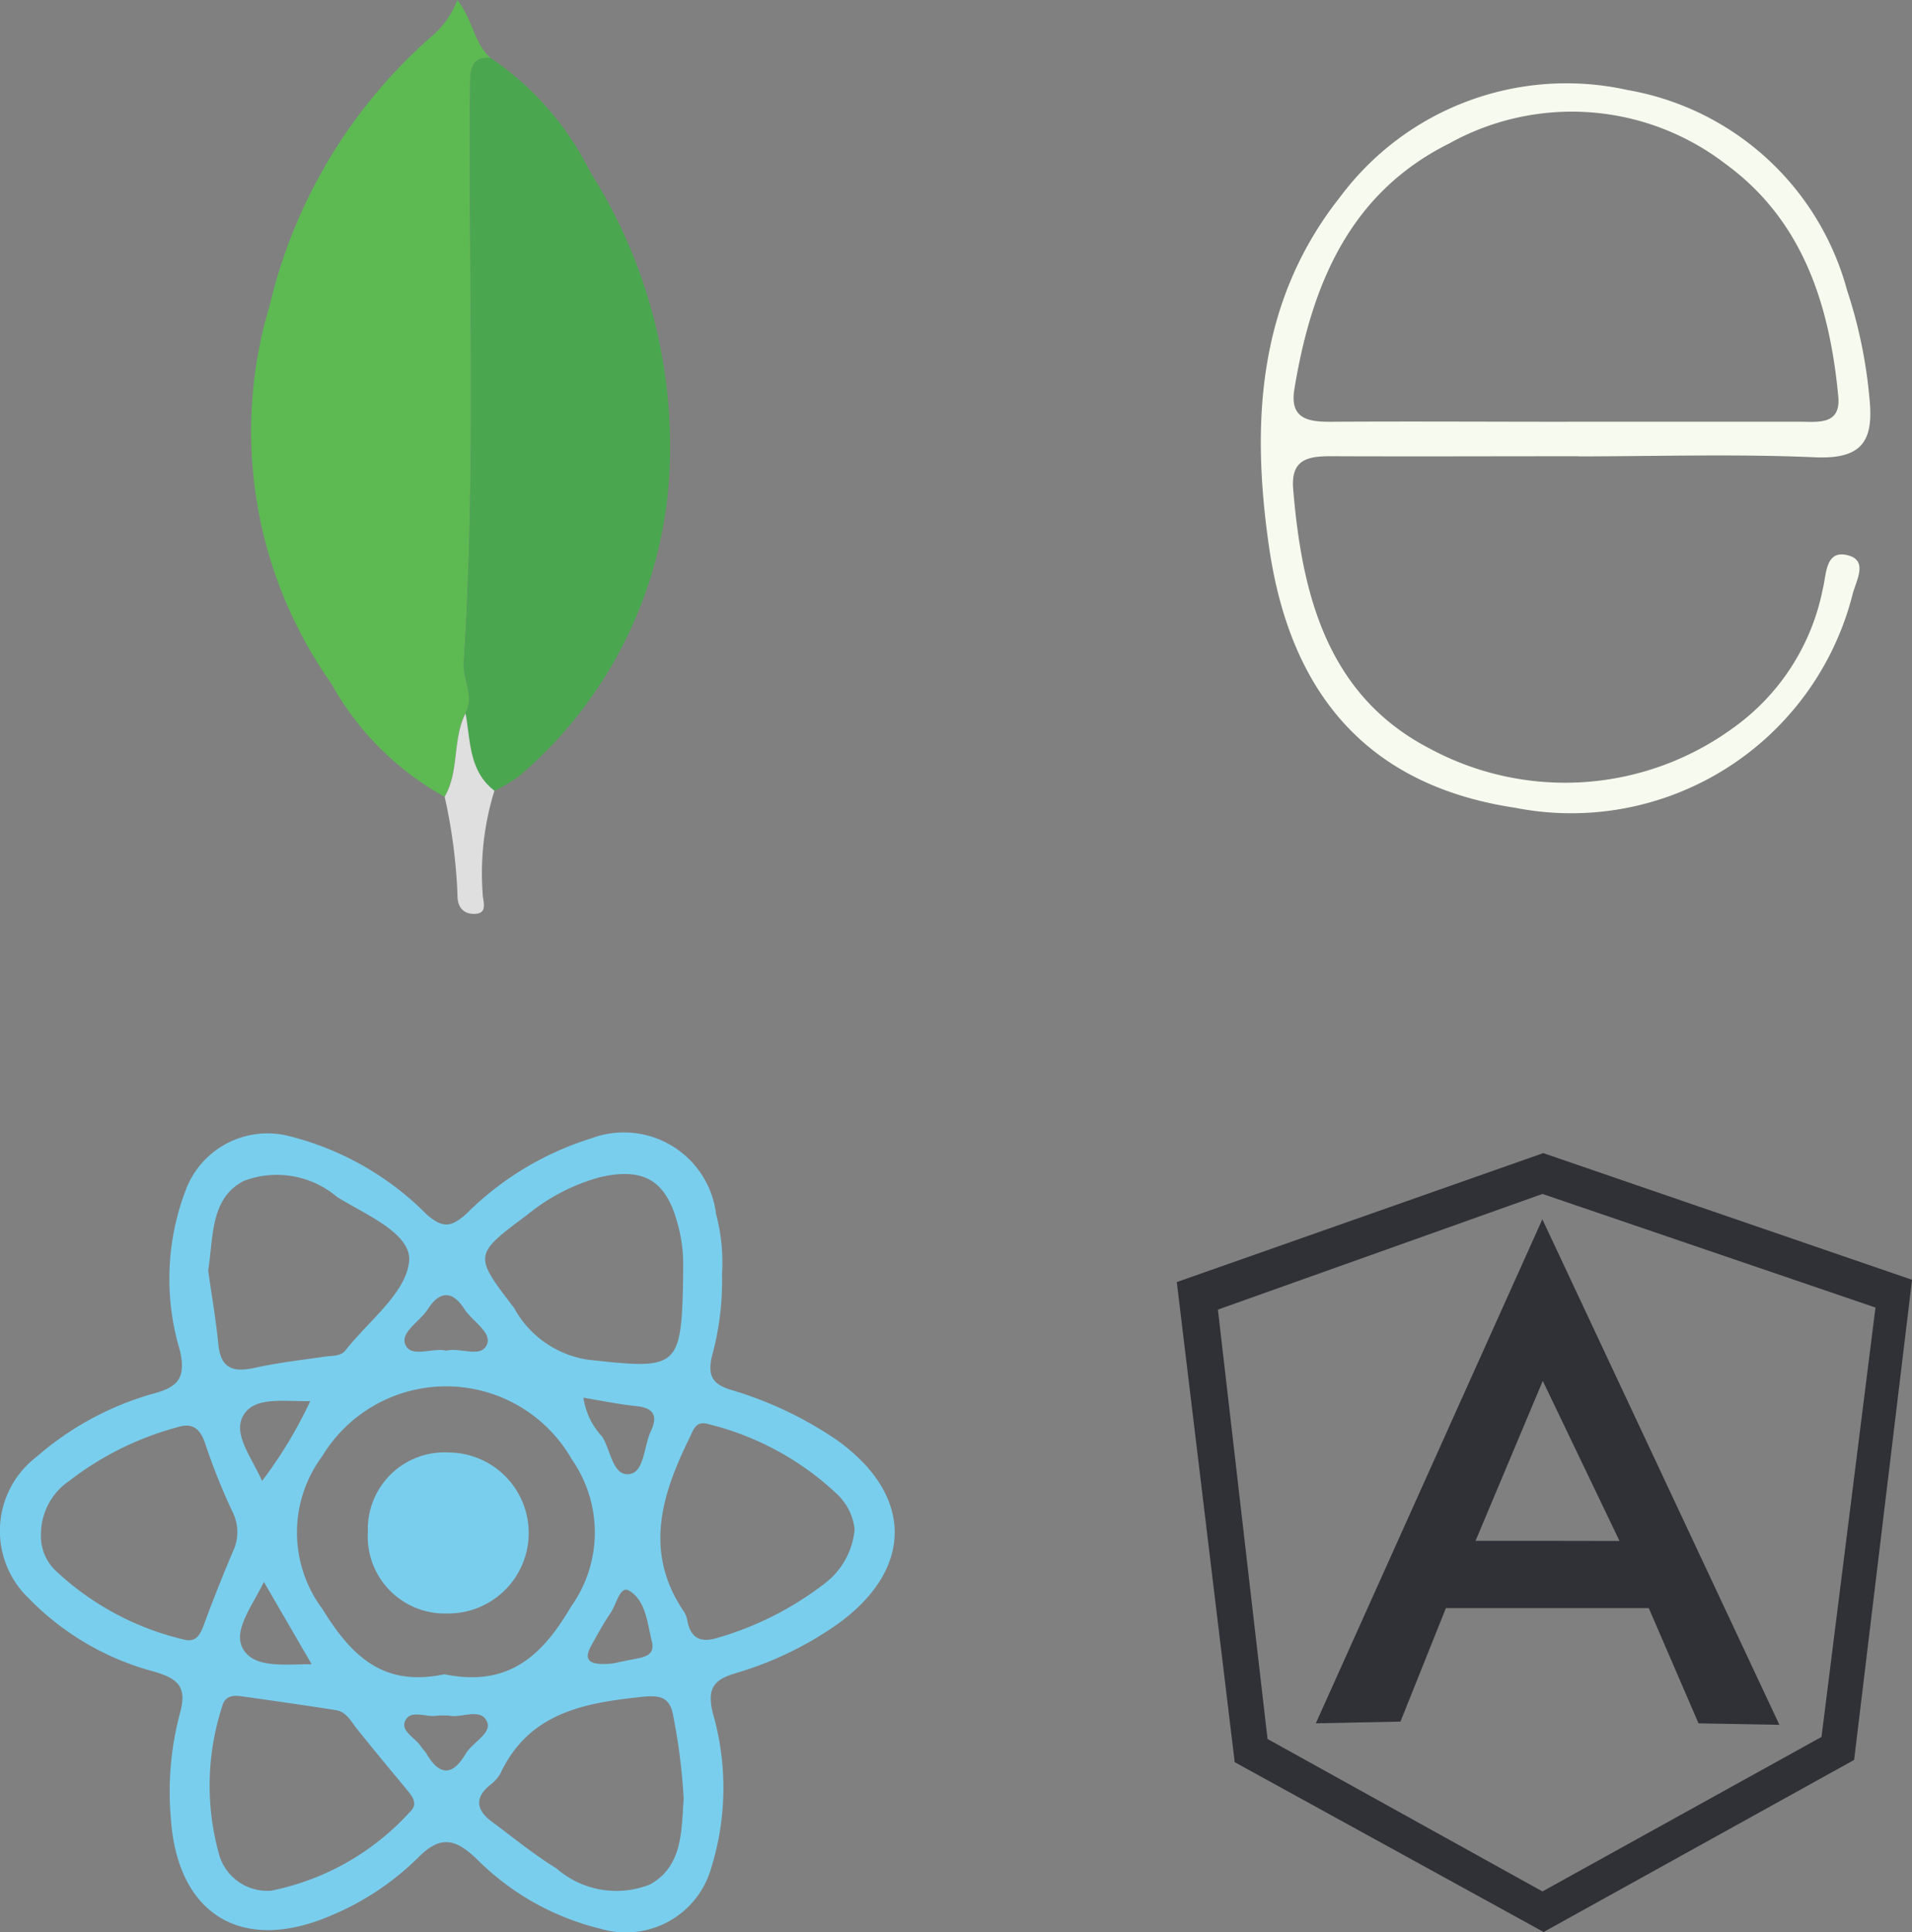 <svg xmlns="http://www.w3.org/2000/svg" width="45.493" height="45.966" viewBox="0 0 45.493 45.966">
  <rect x="0" y="0" width="45.493" height="45.966" fill="#808080" stroke="none"/>
  <g id="mean" transform="translate(-374 231)">
    <g id="Group_6592" data-name="Group 6592" transform="translate(399.436 -226.287)">
      <path id="Fill-9" d="M69.807,22.409v.006c1.839,0,3.679,0,5.519,0,.429,0,.985.088.92-.6-.205-2.174-.838-4.19-2.687-5.537a6,6,0,0,0-6.573-.482c-2.374,1.182-3.276,3.376-3.681,5.842-.115.7.313.781.863.778,1.88-.012,3.759,0,5.639,0m.243.819c-1.961,0-3.923.008-5.885,0-.55,0-.946.083-.889.778.208,2.529.819,4.922,3.255,6.181a6.785,6.785,0,0,0,7.176-.467,5.33,5.33,0,0,0,2.171-3.336c.09-.344.055-.967.631-.788.453.141.143.623.07.947a6.906,6.906,0,0,1-8.025,5.049c-3.319-.5-5.318-2.508-5.852-6.205-.425-2.94-.283-5.839,1.7-8.339a6.713,6.713,0,0,1,6.827-2.533,6.574,6.574,0,0,1,5.225,4.761,11.437,11.437,0,0,1,.534,2.578c.107,1.022-.184,1.449-1.295,1.4-1.876-.083-3.761-.023-5.642-.022" transform="translate(-57.943 -17.094)" fill="#f7fbef"/>
    </g>
    <g id="Group_6591" data-name="Group 6591" transform="translate(380 -231)">
      <path id="Fill-17" d="M19.885,22.448a6.891,6.891,0,0,1-2.7-2.7,10.386,10.386,0,0,1-1.465-8.978,12.269,12.269,0,0,1,3.8-6.364,2.2,2.2,0,0,0,.67-.913c.374.487.4,1.045.789,1.379-.426-.029-.485.222-.488.576-.047,4.607.145,9.216-.153,13.82-.026.4.267.786.041,1.189-.315.626-.14,1.374-.5,1.991" transform="translate(-15.306 -3.492)" fill="#5dba52"/>
      <path id="Fill-19" d="M25.607,21.887c.226-.4-.067-.788-.041-1.189.3-4.6.106-9.213.153-13.82,0-.355.062-.606.488-.576a7.036,7.036,0,0,1,2.366,2.708,12.187,12.187,0,0,1,1.89,7.1,10.192,10.192,0,0,1-3.581,7.279,3.688,3.688,0,0,1-.586.348c-.614-.474-.566-1.194-.689-1.849" transform="translate(-20.532 -4.922)" fill="#4aa750"/>
      <path id="Fill-21" d="M25.136,38.074c.124.655.075,1.375.689,1.848a6.634,6.634,0,0,0-.278,2.472c.006.169.134.459-.208.458-.265,0-.4-.175-.393-.455a12.891,12.891,0,0,0-.305-2.332c.355-.616.18-1.365.5-1.991" transform="translate(-20.061 -21.109)" fill="#dfdfdf"/>
    </g>
    <g id="Group_6589" data-name="Group 6589" transform="translate(374 -204.018)">
      <path id="Fill-23" d="M126.038,19.934a1.84,1.84,0,0,0-.283,0c-.258.049-.623-.162-.755.129-.108.239.245.4.375.6.041.064.1.115.137.18.309.53.623.522.929,0,.162-.276.638-.492.506-.773-.158-.337-.637-.062-.91-.14m-.052-8.68c.328-.086.825.189.964-.149.119-.29-.355-.554-.542-.847-.281-.441-.591-.424-.863.006-.185.293-.666.552-.537.848.14.322.638.064.977.142m-4.386,3.1a10.653,10.653,0,0,0,1.147-1.9c-.619.013-1.3-.112-1.576.312-.291.443.158.986.428,1.586m8.34,4.346c.031-.006.278-.061.527-.108s.487-.1.408-.416c-.109-.438-.14-.975-.543-1.211-.216-.126-.3.327-.435.524-.17.252-.318.52-.465.787-.174.316-.1.483.508.423m-7.159.018-1.137-1.959c-.3.611-.738,1.159-.5,1.588.263.468.965.371,1.634.37m6.468-6.341a1.726,1.726,0,0,0,.445.925c.208.32.249.946.65.893.355-.047.343-.667.512-1.026s.066-.551-.35-.592-.822-.129-1.256-.2M116.337,15.6a1.141,1.141,0,0,0,.395.927,6.675,6.675,0,0,0,2.98,1.59c.336.1.426-.138.521-.4q.316-.854.673-1.693a1.061,1.061,0,0,0-.012-.94,14.766,14.766,0,0,1-.649-1.621c-.12-.358-.3-.508-.667-.39a7.3,7.3,0,0,0-2.569,1.276,1.532,1.532,0,0,0-.672,1.248m3.979-6.25c.078.557.182,1.155.242,1.757s.383.661.886.55c.542-.119,1.1-.182,1.646-.262.175-.026.375,0,.494-.152.545-.694,1.433-1.358,1.512-2.106.072-.67-1.033-1.117-1.71-1.538a2.221,2.221,0,0,0-2.223-.385c-.8.415-.72,1.319-.848,2.135M121.805,24.1a6.067,6.067,0,0,0,3.3-1.864c.238-.216.046-.406-.1-.586-.388-.467-.775-.934-1.154-1.408-.142-.177-.247-.4-.5-.44-.749-.118-1.5-.224-2.25-.33-.215-.03-.4,0-.46.265a6.086,6.086,0,0,0-.083,3.437,1.194,1.194,0,0,0,1.246.925m9.826-2.17a14.1,14.1,0,0,0-.243-1.956c-.073-.49-.325-.53-.74-.487-1.384.143-2.7.377-3.38,1.826a.914.914,0,0,1-.256.28c-.374.315-.3.6.052.863.509.377,1,.782,1.54,1.114a2.167,2.167,0,0,0,2.218.384c.795-.431.753-1.311.807-2.023m4.069-6.423a1.35,1.35,0,0,0-.419-.844,6.82,6.82,0,0,0-3.044-1.661c-.322-.1-.367.124-.473.338-.668,1.36-1.081,2.721-.121,4.127a.59.59,0,0,1,.078.214c.083.421.321.524.722.4a7.656,7.656,0,0,0,2.566-1.308,1.822,1.822,0,0,0,.69-1.268m-4.08-6.243a3.44,3.44,0,0,0-.121-.993c-.269-1.049-.787-1.385-1.839-1.151a4.666,4.666,0,0,0-1.749.9c-1.282.954-1.275.96-.313,2.216a2.413,2.413,0,0,0,1.755,1.231c2.144.235,2.232.231,2.267-1.992,0-.051,0-.1,0-.215m-5.685,9.691c1.448.294,2.28-.342,3.015-1.605a3.036,3.036,0,0,0,.022-3.507,3.444,3.444,0,0,0-5.937-.079,3.04,3.04,0,0,0,.006,3.643c.727,1.188,1.5,1.841,2.894,1.549M132.541,9.4a6.821,6.821,0,0,1-.241,1.989c-.1.439,0,.649.432.787a8.967,8.967,0,0,1,2.541,1.2c1.847,1.32,1.832,3.1-.023,4.408a8.241,8.241,0,0,1-2.4,1.144c-.519.156-.662.371-.532.929a6.409,6.409,0,0,1-.029,3.684,2.112,2.112,0,0,1-2.639,1.463,6.241,6.241,0,0,1-2.952-1.666c-.483-.46-.845-.574-1.374-.04a6.53,6.53,0,0,1-2.152,1.419c-2.082.867-3.587-.07-3.744-2.33a7.258,7.258,0,0,1,.213-2.5c.184-.647-.05-.833-.61-1a6.491,6.491,0,0,1-2.992-1.751,2.217,2.217,0,0,1,.189-3.357,7.188,7.188,0,0,1,2.8-1.512c.563-.152.763-.364.617-1.015a5.92,5.92,0,0,1,.162-3.889,2.079,2.079,0,0,1,2.36-1.236,7,7,0,0,1,3.347,1.882c.376.326.573.314.937-.008a7.25,7.25,0,0,1,2.973-1.8A2.21,2.21,0,0,1,132.4,8a4.5,4.5,0,0,1,.143,1.406" transform="translate(-115.362 -6.097)" fill="#7aceed"/>
      <path id="Fill-53" d="M133.2,23.42a1.825,1.825,0,0,1,1.939-1.881,1.915,1.915,0,1,1-.055,3.83A1.833,1.833,0,0,1,133.2,23.42" transform="translate(-124.447 -13.963)" fill="#7aceed"/>
    </g>
    <g id="Group_6594" data-name="Group 6594" transform="translate(-20.189 -20.377)">
      <g id="Group_6593" data-name="Group 6593" transform="translate(422.189 -183.188)">
        <path id="Subtraction_12" data-name="Subtraction 12" d="M8.728,18.531h0l-7.35-4.04L0,3.068,8.719,0l8.775,3.014L16.116,14.437,8.728,18.531ZM8.7.971.978,3.723,2.159,13.939,8.7,17.566,15.34,13.89,16.624,3.674,8.7.971h0Z" transform="translate(0 0)" fill="#303037"/>
        <path id="Union_2" data-name="Union 2" d="M9.106,11.993,7.922,9.251l-2.527,0,0,0h-2.3l-1.081,2.7L0,11.992,5.39,0h0V0L11.03,12.028ZM7.226,7.654,5.4,3.845,3.8,7.651H5.39l.091,0Z" transform="translate(3.308 1.574)" fill="#303037"/>
      </g>
    </g>
  </g>
</svg>
